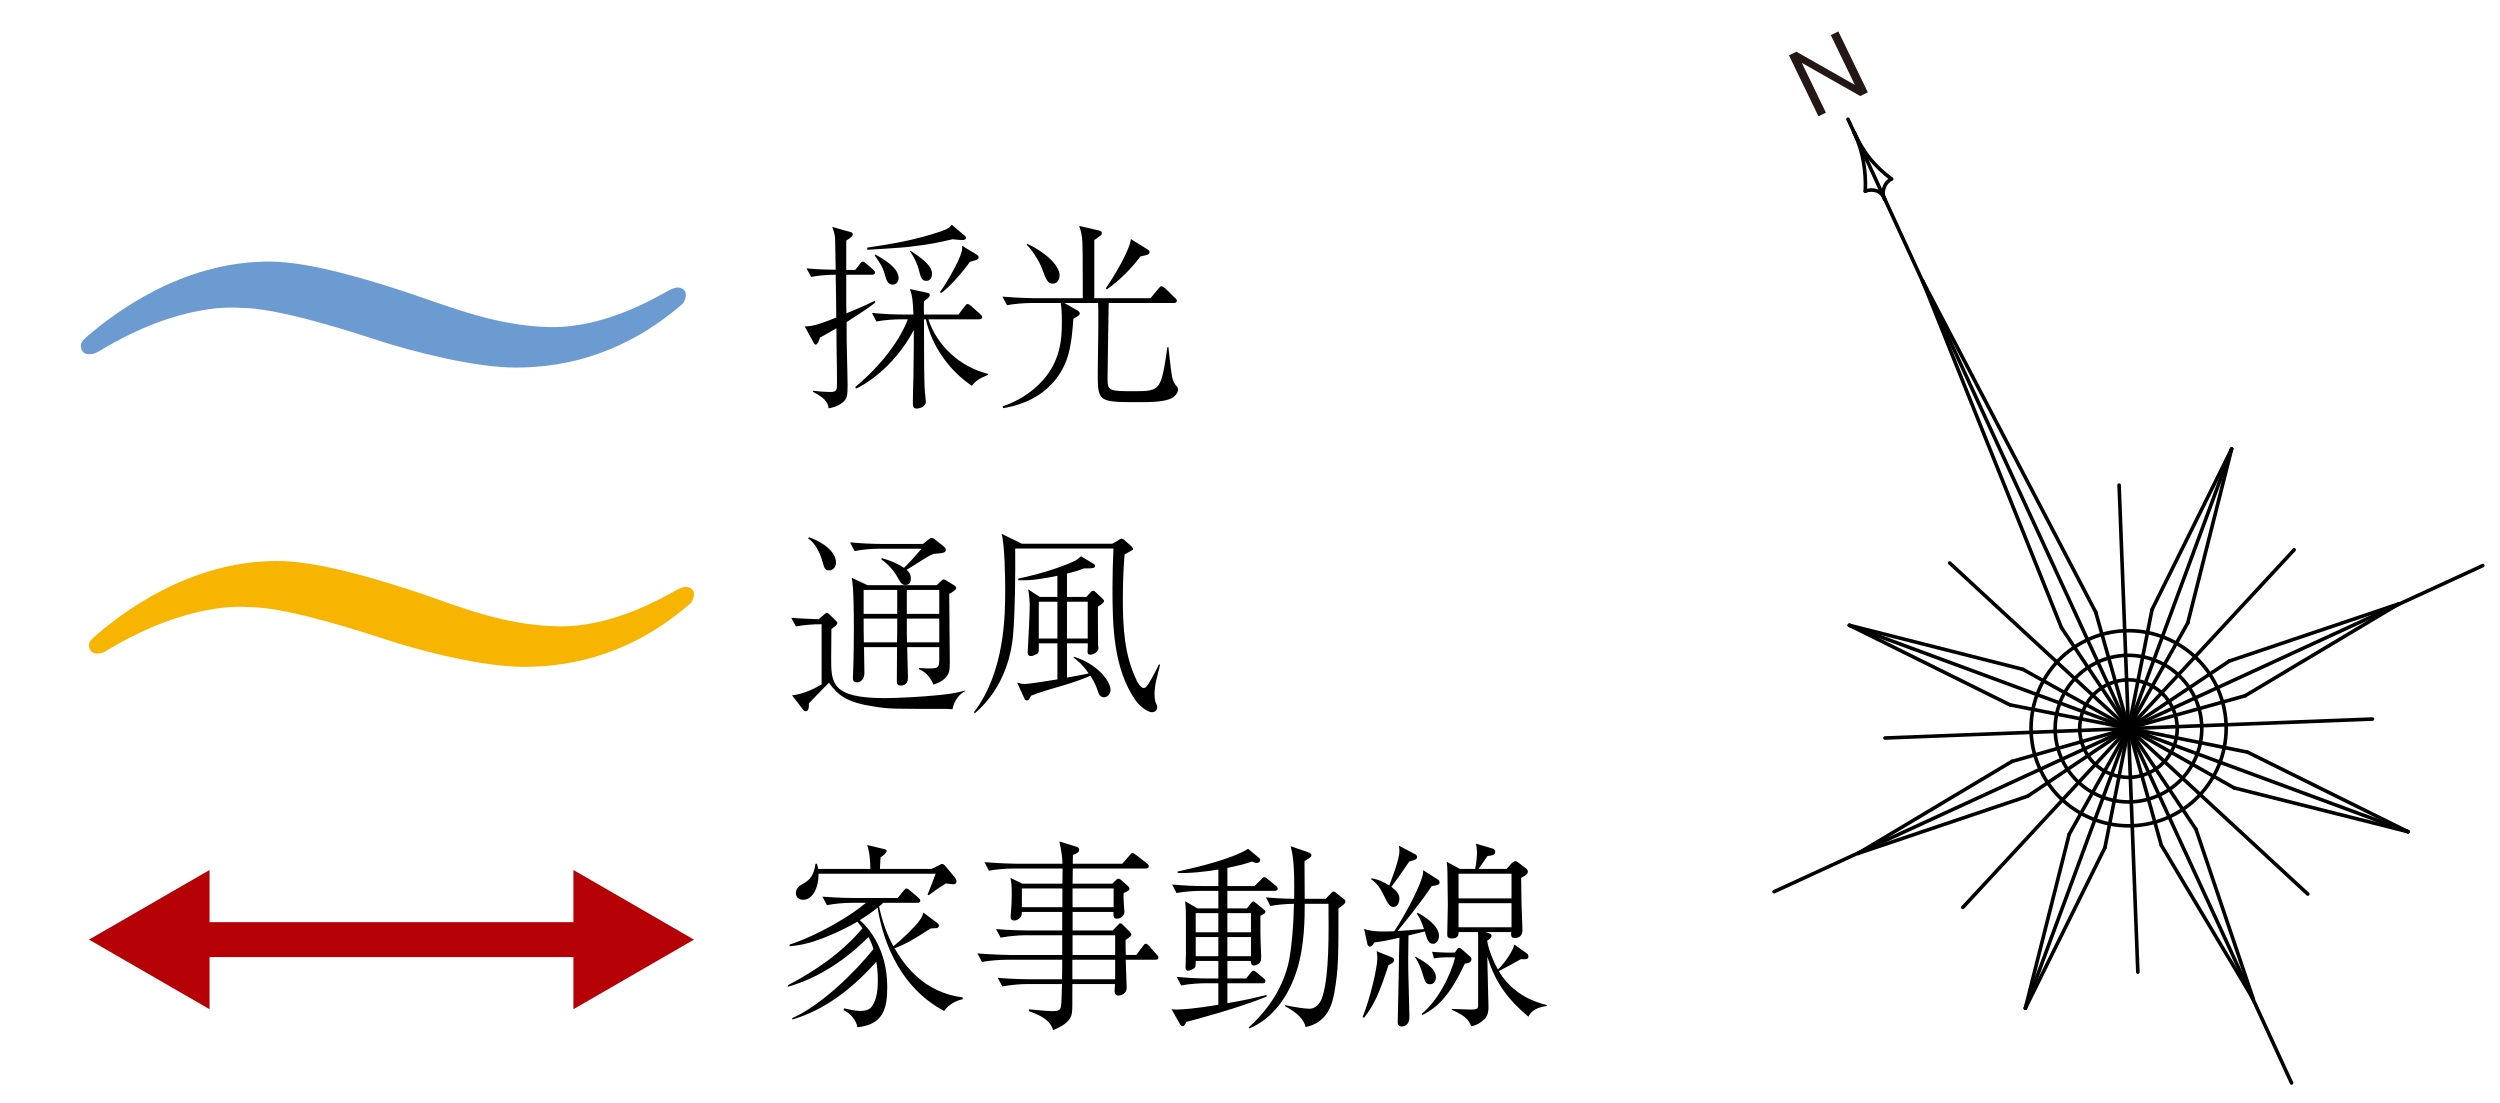 <?xml version="1.0" encoding="UTF-8"?><svg id="_レイヤー_2" xmlns="http://www.w3.org/2000/svg" xmlns:xlink="http://www.w3.org/1999/xlink" viewBox="0 0 195 86"><defs><style>.cls-1,.cls-2,.cls-3{fill:none;}.cls-2{stroke:#000;stroke-linecap:round;stroke-linejoin:round;stroke-width:.282px;}.cls-4{fill:#231815;}.cls-5{fill:#6c9bd2;}.cls-6{fill:#f7b400;}.cls-3{stroke:#b50005;stroke-miterlimit:10;stroke-width:2.722px;}.cls-7{fill:#b50005;}.cls-8{clip-path:url(#clippath);}</style><clipPath id="clippath"><rect class="cls-1" x="0" width="195" height="86"/></clipPath></defs><g id="_レイヤー_6"><g class="cls-8"><path class="cls-6" d="M7.498,49.545c1.922-1.636,7.167-5.788,14.14-5.788,3.191,0,7.926,1.45,11.214,2.543,3.015,1.039,6.532,2.478,10.644,2.553,4.284.098,8.162-2.236,9.37-2.877.263-.146.489-.194.664-.194.159,0,.606.098.598.539.008.2-.058.514-.272.744-4.338,3.776-8.882,4.95-13.001,4.95-3.124,0-7.972-1.189-11.213-2.284-2.758-.892-7.602-2.38-10.239-2.38-.284,0-4.576-.516-11.028,3.36-.334.217-.495.263-.769.263-.226,0-.664-.046-.664-.708,0-.221.272-.472.556-.721"/><path class="cls-5" d="M6.861,26.181c1.929-1.621,7.178-5.779,14.144-5.779,3.189,0,7.923,1.463,11.212,2.566,3.032,1.015,6.536,2.449,10.64,2.545,4.288.088,8.157-2.234,9.373-2.892.276-.148.493-.196.669-.196.163,0,.594.113.594.556,0,.2-.048.487-.272.735-4.334,3.755-8.876,4.956-13.005,4.956-3.117,0-7.974-1.201-11.217-2.28-2.75-.894-7.595-2.378-10.237-2.378-.274,0-4.578-.533-11.018,3.372-.33.184-.497.245-.769.245-.226,0-.669-.061-.669-.694,0-.247.276-.51.554-.757"/><path d="M74.294,55.321c-.344-.031-.733-.031-.973-.031-3.772,0-3.907.016-5.179-.187-2.051-.311-2.739-.823-3.488-1.848-.254.249-1.332,1.367-1.557,1.6,0,.264,0,.622-.239.622-.045,0-.135-.016-.195-.093l-.883-1.149c.883-.062,2.036-.668,2.305-.854v-4.691c-.659,0-1.452.062-2.006.171l-.359-.668c.569.047,1.691.093,2.14.109l.389-.342c.12-.109.179-.155.254-.155.06,0,.135.078.18.109l.494.481c.09.078.135.14.135.202,0,.14-.225.295-.464.466,0,.171,0,.373-.015,2.144-.015,2.066-.015,3.246,4.191,3.246.883,0,2.859-.093,4.341-.249,1.048-.109,1.422-.217,1.916-.342l.015.047c-.359.14-.883.684-1.003,1.414ZM64.669,44.494c-.329,0-.374-.187-.539-.761-.195-.683-.554-1.367-1.093-1.74l.06-.093c1.063.373,2.111,1.118,2.111,1.988,0,.357-.255.606-.539.606ZM73.157,43.173c-.314.016-.464.016-1.272.544-.045.031-1.003.637-1.167.73.135.124.329.295.329.683,0,.295-.135.497-.419.497s-.389-.186-.569-.512c-.314-.59-.763-1.087-1.302-1.476v-.109c.898.233,1.497.59,1.751.761.314-.295.749-.761,1.377-1.491h-3.308c-.449,0-1.302.046-1.916.186l-.359-.683c.793.078,1.707.124,2.485.124h3.203l.434-.342c.075-.062.165-.124.254-.124s.21.078.24.109l.718.575c.09.078.135.14.135.233,0,.249-.284.264-.614.295ZM74.459,46.047c-.06.062-.255.187-.419.28,0,.761.045,4.458.045,5.297,0,.528-.015.823-.225,1.103-.045.078-.374.497-1.063.668-.209-.59-.688-1.056-1.123-1.196l.015-.093c.434.031.674.031.868.031.644,0,.704-.124.704-.699v-.963h-2.5c0,.357.06,2.19.06,2.392,0,.606-.464.606-.569.606-.299,0-.299-.218-.299-.357,0-.621.015-1.988.015-2.641h-2.575c0,.28.03,1.678.03,1.988,0,.746-.539.761-.569.761-.329,0-.329-.218-.329-.342,0-.342.045-.885.045-1.212.015-.59.03-1.817.03-2.61,0-.979,0-3.184-.165-3.992l1.228.575h5.404l.374-.357c.045-.047.105-.093.165-.093.045,0,.12.031.165.062l.659.404c.06.047.15.093.15.187,0,.124-.075.155-.12.202ZM69.983,46.016h-2.619v1.864h2.619v-1.864ZM67.364,48.253c0,.621,0,1.227.015,1.848h2.59c.015-.295.015-1.584.015-1.848h-2.619ZM73.262,46.016h-2.53v1.864h2.53v-1.864ZM73.262,48.253h-2.53c0,1.305,0,1.46.015,1.848h2.515v-1.848Z"/><path d="M90.126,53.348c-.045.264-.075.575-.075.792s.045.559.06.575c.135.295.15.342.15.466,0,.28-.254.373-.404.373-.419,0-1.078-.621-1.257-.885-1.766-2.516-1.826-5.856-1.826-8.807,0-1.041.03-2.035.075-3.076h-7.664c.015,2.004,0,4.8-.165,6.772-.105,1.181-.569,4.023-2.979,6.074l-.075-.078c2.44-3.185,2.44-7.658,2.44-9.631,0-.652-.03-3.464-.284-4.287l1.587.777h7.05l.509-.295.075-.062c.075-.016.09-.016.15-.047l.15.062.614.544c.045.062.12.124.12.218,0,.031-.015.062-.165.14-.165.078-.284.156-.494.28-.06.761-.135,1.879-.135,3.433,0,2.221.105,4.458,1.123,6.477.06.109.284.497.479.497.179,0,.254-.047.658-.761.374-.684.464-.885.554-1.072l.09.015c-.045.249-.329,1.289-.359,1.507ZM86.1,54.389c-.105,0-.329-.062-.419-.342-.24-.684-.27-.746-.629-1.336-.299.124-1.063.45-2.156.761-.658.186-1.976.575-2.47.792-.15.28-.195.373-.344.373-.075,0-.15-.062-.165-.124l-.584-1.274c.195.062.344.109.584.109.449,0,2.021-.28,2.56-.357v-2.812h-1.452v.45c0,.264-.06.326-.135.373-.075.046-.329.171-.464.171-.27,0-.27-.217-.27-.295,0-.046,0-.062.015-.202.03-.575.15-2.718.15-3.51,0-.233-.075-.979-.12-1.196l.898.59h1.377v-1.647c-1.183.233-1.991.388-3.054.342v-.124c1.407-.295,3.099-.777,4.311-1.336.225-.093.299-.156.584-.404l.868.513c.18.109.24.155.24.233s-.09.156-.179.171c-.09.031-.599.031-.719.031-.344.14-.614.233-1.302.404v1.817h1.512l.314-.342c.12-.124.12-.14.225-.14.06,0,.09.016.195.124l.539.513c.075.078.105.093.105.171,0,.14-.314.326-.479.435,0,.295,0,1.802.015,3.014.015.031.03.202.03.249,0,.171-.3.481-.629.481-.224,0-.224-.14-.224-.264.015-.217.03-.543.015-.621h-1.617v2.672c.838-.14,1.317-.249,1.692-.326-.494-.715-.958-1.072-1.168-1.227v-.078c1.856.559,2.874,1.926,2.874,2.594,0,.311-.254.575-.524.575ZM82.477,46.933h-1.452v2.874h1.452v-2.874ZM84.842,46.933h-1.617v2.874h1.617v-2.874Z"/><path d="M66.036,25.123c0,1.165,0,1.693.03,2.656.015.777.045,1.631.045,2.268,0,.746-.015,1.041-.374,1.336-.419.342-.853.419-1.108.466-.045-.326-.09-.714-1.228-1.289l.015-.078c.329.046,1.018.093,1.332.093.539,0,.539-.171.539-.777,0-.295-.015-1.942-.03-2.377,0-.373-.015-.481-.015-1.817-.883.513-1.063.606-1.272.715-.12.326-.21.559-.344.559-.09,0-.135-.078-.195-.202l-.658-1.211c.524-.031.853-.047,2.455-.699,0-.513,0-.622-.015-1.553-.015-.59-.015-1.196-.03-1.786-.464,0-1.302.047-1.916.171l-.359-.668c.449.047,1.048.093,2.275.109,0-.419-.045-2.035-.045-2.377,0-.249-.075-.575-.225-.963l1.437.404c.09.031.165.047.165.171,0,.202-.344.373-.509.497v2.283h.704l.344-.45c.09-.124.165-.202.24-.202.09,0,.21.109.284.171l.524.45c.075.062.15.124.15.233,0,.14-.12.171-.225.171h-2.021v2.221q0,.342.015.792c1.422-.59,1.766-.761,2.23-.994l.015.156c-.419.342-1.048.761-2.23,1.522ZM75.811,30.094c-1.646-1.087-3.114-2.998-3.593-5.188h-.15c0,.59.015,3.184.015,3.712.015.653.015,1.398.06,1.988.015.125.075.622.075.715,0,.388-.434.544-.733.544-.195,0-.284-.093-.284-.404,0-.575.03-1.507.045-2.082,0-.404.045-2.61.03-3.635-1.646,3.122-4.131,4.411-4.506,4.567l-.06-.124c3.009-2.517,3.922-4.8,4.102-5.281h-.524c-.464,0-1.317.047-1.931.171l-.344-.668c.823.078,1.662.124,2.485.124h.749c-.045-1.103-.075-1.398-.27-1.988l1.362.295c.105.016.18.047.18.171,0,.14-.105.233-.449.481-.015.187-.015.73,0,1.041h2.694l.464-.621c.09-.109.15-.202.24-.202s.224.109.284.155l.703.637c.09.078.15.124.15.233,0,.14-.12.171-.225.171h-3.967c.688,2.066,2.44,3.697,4.655,4.256v.078c-.539.233-.928.388-1.257.854ZM75.047,18.723c-.165,0-.419-.031-.749-.062-1.033.249-1.871.419-3.518.606-.494.062-2.679.187-3.128.218l-.015-.171c1.871-.28,3.039-.481,4.341-.839,1.961-.544,2.096-.699,2.26-.948l1.003.854c.075.062.105.078.105.155,0,.186-.224.186-.299.186ZM69.628,22.203c-.389,0-.494-.373-.614-.792-.165-.621-.434-.979-.793-1.491l.045-.078c.644.357,1.826,1.041,1.826,1.849,0,.249-.165.512-.464.512ZM72.248,21.908c-.359,0-.434-.28-.599-.932-.015-.078-.18-.668-.674-1.383l.045-.031c.943.621,1.677,1.165,1.677,1.802,0,.311-.15.543-.449.543ZM76.095,20.292c-.075.031-.389.109-.449.14-.479.684-1.542,1.942-2.23,2.423l-.105-.062c.614-.839,1.182-1.942,1.392-2.377.329-.714.359-.901.344-1.243l1.108.668c.09.062.18.109.18.233,0,.14-.165.202-.24.218Z"/><path d="M91.178,31.15c-.674.218-1.557.218-2.35.218-3.203,0-3.203-.016-3.203-2.345,0-.559.045-3.029.045-3.526,0-.901,0-1.569-.015-1.864h-2.635l1.003.575c.09.047.195.124.195.233,0,.078-.03.124-.105.187-.135.078-.225.14-.389.233-.15,2.144-.359,3.542-1.542,4.924-1.362,1.584-3.233,1.926-3.922,2.051l-.06-.14c.539-.186,1.692-.606,2.814-1.693,1.721-1.662,1.811-3.557,1.811-4.893,0-.854-.045-1.227-.09-1.476h-2.275c-.524,0-1.347.062-1.916.171l-.359-.668c1.123.093,2.215.124,2.485.124h3.787c0-3.464-.015-3.852-.03-4.334-.03-.59-.12-.963-.254-1.305l1.482.342c.18.047.284.062.284.217s-.03.156-.584.544v4.536h4.386l.614-.746c.15-.171.165-.187.24-.187s.24.124.284.156l.763.746c.09.078.15.14.15.233,0,.14-.12.171-.225.171h-5.089c-.015,1.212-.09,4.986-.09,5.887,0,.979.12.994,2.111.994,2.036,0,2.066-.093,2.56-3.448h.075c.075.621.165,1.6.27,2.221.015.109.105.59.389.854.075.062.09.171.09.249,0,.388-.434.668-.704.761ZM82.122,22.125c-.404,0-.509-.264-.898-1.305-.105-.28-.389-.777-.674-1.181-.179-.249-.329-.404-.479-.559l.06-.062c1.377.637,2.515,1.678,2.515,2.454,0,.388-.224.652-.524.652ZM89.442,19.888c-.135.047-.254.062-.479.109-.404.528-1.287,1.631-2.635,2.578l-.075-.078c.509-.746,1.811-2.812,1.961-3.852l1.213.761c.209.124.24.171.24.249,0,.14-.105.202-.225.233Z"/><line class="cls-2" x1="144.645" y1="10.38" x2="178.74" y2="84.472"/><line class="cls-2" x1="144.253" y1="48.773" x2="187.829" y2="64.875"/><line class="cls-2" x1="157.978" y1="78.64" x2="174.065" y2="35.024"/><line class="cls-2" x1="152.075" y1="43.912" x2="180.007" y2="69.736"/><line class="cls-2" x1="185.05" y1="56.085" x2="147.031" y2="57.564"/><line class="cls-2" x1="153.101" y1="70.779" x2="178.942" y2="42.886"/><line class="cls-2" x1="166.752" y1="75.822" x2="165.29" y2="37.842"/><path class="cls-2" d="M171.29,54.614c1.225,2.91-.141,6.262-3.051,7.487-2.91,1.225-6.262-.141-7.487-3.051-1.225-2.909.141-6.261,3.051-7.486,2.909-1.225,6.262.141,7.486,3.05"/><path class="cls-2" d="M169.527,55.356c.815,1.936-.094,4.167-2.03,4.982-1.936.815-4.167-.094-4.982-2.03-.815-1.936.094-4.166,2.03-4.981,1.936-.815,4.167.094,4.982,2.029"/><line class="cls-2" x1="149.952" y1="21.889" x2="163.463" y2="47.742"/><line class="cls-2" x1="166.032" y1="56.805" x2="163.463" y2="47.742"/><line class="cls-2" x1="149.952" y1="21.889" x2="160.793" y2="48.958"/><line class="cls-2" x1="166.032" y1="56.805" x2="160.793" y2="48.958"/><line class="cls-2" x1="166.032" y1="56.805" x2="156.93" y2="59.391"/><line class="cls-2" x1="144.919" y1="66.568" x2="158.163" y2="62.1"/><line class="cls-2" x1="166.032" y1="56.805" x2="158.163" y2="62.1"/><line class="cls-2" x1="166.032" y1="56.805" x2="168.58" y2="65.923"/><line class="cls-2" x1="175.757" y1="77.935" x2="171.289" y2="64.69"/><line class="cls-2" x1="166.032" y1="56.805" x2="171.289" y2="64.69"/><line class="cls-2" x1="187.123" y1="47.096" x2="175.112" y2="54.273"/><line class="cls-2" x1="166.032" y1="56.805" x2="175.112" y2="54.273"/><line class="cls-2" x1="187.123" y1="47.096" x2="173.879" y2="51.564"/><line class="cls-2" x1="166.032" y1="56.805" x2="173.879" y2="51.564"/><line class="cls-2" x1="157.978" y1="78.64" x2="161.397" y2="65.073"/><line class="cls-2" x1="166.032" y1="56.805" x2="161.397" y2="65.073"/><line class="cls-2" x1="157.978" y1="78.64" x2="164.186" y2="66.112"/><line class="cls-2" x1="166.032" y1="56.805" x2="164.186" y2="66.112"/><line class="cls-2" x1="144.253" y1="48.773" x2="157.781" y2="52.208"/><line class="cls-2" x1="166.032" y1="56.805" x2="157.781" y2="52.208"/><line class="cls-2" x1="144.253" y1="48.773" x2="156.781" y2="54.981"/><line class="cls-2" x1="166.032" y1="56.805" x2="156.781" y2="54.981"/><line class="cls-2" x1="174.065" y1="35.024" x2="170.645" y2="48.592"/><line class="cls-2" x1="166.032" y1="56.805" x2="170.645" y2="48.592"/><line class="cls-2" x1="174.065" y1="35.024" x2="167.856" y2="47.553"/><line class="cls-2" x1="166.032" y1="56.805" x2="167.856" y2="47.553"/><line class="cls-2" x1="187.829" y1="64.875" x2="174.262" y2="61.456"/><line class="cls-2" x1="166.032" y1="56.805" x2="174.262" y2="61.456"/><line class="cls-2" x1="187.829" y1="64.875" x2="175.301" y2="58.667"/><line class="cls-2" x1="166.032" y1="56.805" x2="175.301" y2="58.667"/><line class="cls-2" x1="175.757" y1="77.935" x2="168.58" y2="65.923"/><line class="cls-2" x1="144.919" y1="66.568" x2="156.93" y2="59.391"/><line class="cls-2" x1="144.645" y1="10.38" x2="144.145" y2="9.3"/><path class="cls-2" d="M173.044,53.853c1.63,3.872-.188,8.333-4.061,9.963-3.872,1.63-8.333-.188-9.963-4.06-1.63-3.872.188-8.333,4.06-9.963,3.873-1.63,8.333.187,9.964,4.06"/><path class="cls-2" d="M144.645,10.38c.332.717.738,1.384,1.204,1.984h0c.492.588,1.059,1.125,1.686,1.596h0"/><path class="cls-2" d="M147.536,13.959c-.29.151-.499.406-.58.705h0c-.115.285-.096.609.056.899h0"/><path class="cls-2" d="M145.492,14.911c.039-.781-.012-1.566-.152-2.333h0c-.128-.742-.362-1.481-.695-2.198h0"/><path class="cls-2" d="M147.012,15.563c-.102-.311-.319-.552-.604-.668h0c-.309-.106-.64-.1-.916.016h0"/><line class="cls-2" x1="138.382" y1="69.551" x2="193.661" y2="44.114"/><path class="cls-4" d="M145.1,7.492l-4.555-2.585,1.878,3.881-.585.283-2.3-4.754.585-.283,4.559,2.591-1.882-3.887.593-.287,2.3,4.754-.593.287Z"/><path d="M73.636,78.853c-3.877-2.066-4.91-6.26-5.179-8.062-.389.311-.763.59-1.392.979.644.559,2.141,2.221,2.141,5.219,0,1.786-.374,2.936-2.335,3.138-.06-.559-.599-1.134-1.078-1.336l.045-.14c.344.078.853.202,1.272.202.284,0,.629-.047.838-.28.479-.544.524-1.569.524-2.097,0-.73-.075-1.18-.12-1.46-1.811,2.035-3.982,3.759-6.556,4.505v-.109c2.23-.979,4.91-3.588,6.332-5.39-.165-.528-.3-.777-.389-.932-1.781,1.786-3.907,3.2-6.302,3.883l.015-.124c2.17-1.134,4.221-2.547,5.823-4.442-.195-.264-.284-.373-.404-.513-1.332.761-2.425,1.212-3.308,1.507-.644.217-1.302.357-1.976.404v-.124c2.245-.746,4.76-2.237,5.958-3.262h-1.123c-.524,0-1.347.062-1.916.186l-.359-.668c1.123.093,2.216.109,2.485.109h3.383l.449-.544c.12-.156.165-.202.24-.202s.225.109.27.155l.659.559c.075.078.15.14.15.249,0,.14-.135.156-.225.156h-2.665c-.135.14-.195.186-.329.28.374,1.74.913,2.718,1.123,3.107.539-.419,1.721-1.538,2.036-2.004.21-.295.24-.419.3-.621l.958.715c.135.109.254.171.254.28,0,.031,0,.187-.18.218-.075,0-.419.016-.479.031-1.003.652-1.826,1.181-2.799,1.538.763,1.336,2.29,3.448,5.314,3.837v.14c-.509.109-1.063.373-1.452.917ZM74.369,68.974c-.075,0-.509-.047-.599-.062-.105.078-.599.373-.688.45-.105.078-.554.404-.644.466l-.09-.047c.195-.466.539-1.351.629-1.631h-9.131c.015,1.072-.449,2.035-1.198,2.035-.24,0-.569-.14-.569-.512s.27-.575.404-.653c.509-.28.988-.543,1.123-1.646h.12c.045.202.06.249.09.404h4.071c0-.528-.06-1.382-.254-1.864l1.257.295c.15.031.27.062.27.171,0,.14-.195.295-.479.497-.03.637-.045.699-.045.901h4.012l.584-.28c.18-.109.209-.109.254-.109.105,0,.21.109.27.186l.688.823c.06.078.165.233.165.342,0,.047-.03.233-.24.233Z"/><path d="M90.126,74.861h-2.32c0,.342.075,1.864.075,2.175,0,.544-.539.621-.644.621-.27,0-.299-.249-.299-.357,0-.062.03-.45.03-.543h-3.323c0,1.755,0,1.957-.03,2.221-.06.559-.524.994-1.467,1.367-.225-.621-.599-1.01-1.886-1.476v-.14c1.093.109,1.602.14,1.796.14.464,0,.629-.062.688-.311.06-.218.075-1.46.09-1.802h-2.739c-.524,0-1.362.078-1.916.186l-.359-.668c1.123.093,2.216.109,2.485.109h2.53c.015-.435.015-1.01.015-1.522h-4.341c-.524,0-1.347.062-1.916.171l-.359-.668c1.123.093,2.216.124,2.485.124h4.132v-1.538h-2.889c-.524,0-1.347.078-1.916.186l-.359-.668c1.123.093,2.215.109,2.485.109h2.679v-1.445h-3.144c-.015.218-.03.28-.06.342-.105.187-.344.326-.539.326-.179,0-.284-.078-.284-.28,0-.093.045-.513.045-.606.015-.249.045-.621.045-1.15,0-.808-.045-.994-.105-1.289l.928.45h3.129c0-.187.015-1.01.015-1.181h-3.817c-.524,0-1.362.062-1.931.171l-.344-.668c1.123.093,2.2.124,2.485.124h3.593c0-.388-.06-.932-.24-1.74l1.347.419c.06.016.195.062.195.233,0,.202-.15.264-.479.404-.015.326-.015.373-.015.683h3.862l.569-.652c.15-.171.165-.187.225-.187s.12.031.284.156l.838.652c.06.031.15.124.15.233,0,.14-.12.171-.224.171h-5.703c0,.187-.015,1.025-.015,1.181h3.099l.27-.264c.075-.078.135-.124.209-.124.045,0,.12.031.18.078l.539.481c.135.125.135.187.135.218,0,.14-.135.218-.449.342-.015.186-.015.218,0,.59,0,.14.06.839.06.87,0,.388-.374.544-.584.544-.284,0-.27-.202-.27-.528h-3.188v1.445h3.129l.359-.373c.15-.156.165-.187.225-.187.105,0,.225.124.254.171l.464.466c.09.093.15.171.15.233,0,.093-.06.171-.449.435,0,.187,0,.994.015,1.165h.823l.509-.683c.12-.155.15-.187.224-.187.105,0,.165.062.255.156l.599.683c.135.14.135.187.135.233,0,.14-.12.171-.225.171ZM82.866,69.3h-3.158v1.46h3.158v-1.46ZM86.983,74.861h-3.338v1.522h3.338v-1.522ZM86.863,69.3h-3.203v1.46h3.203v-1.46ZM86.983,72.95h-3.323v1.538h3.323v-1.538Z"/><path d="M99.417,69.486h-3.682v1.367h1.527l.314-.404c.045-.062.12-.14.18-.14s.09.031.165.093l.629.513c.075.062.15.124.15.202s-.06.14-.12.171c-.045.031-.179.093-.269.155,0,1.18,0,1.615.015,1.942,0,.14.045,1.196.045,1.227,0,.373-.06.466-.195.559-.15.093-.299.14-.374.14-.225,0-.225-.233-.24-.357h-1.826v1.367h1.467l.329-.419c.09-.124.165-.186.24-.186s.15.047.269.155l.509.419c.075.062.15.124.15.233,0,.14-.12.171-.225.171h-2.739v1.553c1.392-.233,2.125-.419,3.054-.637v.124c-2.006.839-5.613,1.817-6.257,1.973-.06.109-.09.187-.135.249-.045.062-.075.093-.15.093-.09,0-.15-.062-.224-.186l-.644-1.15c.105.016.18.031.344.031.494,0,1.557-.078,3.308-.373v-1.678h-.973c-.464,0-1.317.047-1.931.171l-.344-.668c.823.078,1.661.124,2.485.124h.763v-1.367h-1.766c0,.342-.015.466-.09.544-.12.093-.344.218-.509.218-.195,0-.195-.187-.195-.28,0-.156.03-.854.03-.994v-2.532c0-.777,0-.963-.06-1.615l.958.559h1.632v-1.367h-1.332c-.464,0-1.317.047-1.931.171l-.344-.668c.823.078,1.646.124,2.485.124h1.123v-1.289c-.928.156-2.245.311-3.173.264v-.109c1.452-.326,4.116-.932,5.494-1.771l.838.699c.06.047.105.093.105.187,0,.124-.12.218-.27.218-.12,0-.195-.031-.359-.109-.644.218-1.287.357-1.931.497v1.414h2.111l.524-.513c.09-.093.165-.186.24-.186s.18.078.27.155l.629.513c.06.047.15.124.15.233,0,.14-.135.171-.24.171ZM95.031,71.226h-1.766v1.491h1.766v-1.491ZM95.031,73.09h-1.766v1.491h1.766v-1.491ZM97.575,71.226h-1.841v1.491h1.841v-1.491ZM97.575,73.09h-1.841v1.491h1.841v-1.491ZM104.401,70.853c0,3.728,0,4.8-.329,6.602-.135.683-.419,2.283-2.23,2.656-.15-.59-.599-1.087-1.617-1.631l.03-.078c.913.202,1.632.28,1.886.28.359,0,.823-.264,1.033-1.01.509-1.74.464-4.769.449-7.177h-1.856c0,.932.015,3.262-.629,5.235-.629,1.957-1.841,3.728-3.697,4.489l-.045-.078c.614-.559,2.395-2.221,3.069-4.862.299-1.18.449-3.526.464-4.784-.793.015-1.452.093-1.841.171l-.344-.668c.359.031,1.078.093,2.2.109.045-2.765-.12-3.495-.27-4.101l1.347.466c.135.047.27.124.27.233s-.09.171-.18.233c-.165.109-.24.155-.359.233,0,.124.015,2.594.015,2.936h1.632l.389-.404c.075-.078.165-.171.225-.171s.15.062.195.109l.569.45c.09.062.165.125.165.233,0,.14-.105.218-.539.528Z"/><path d="M108.303,75.28c-.733,2.237-1.078,3.013-1.901,4.101l-.12-.047c.569-1.398,1.153-3.806,1.153-4.644,0-.14-.03-.357-.06-.497l1.198.481c.105.047.165.109.165.202,0,.202-.18.28-.434.404ZM111.671,69.113c-.793,1.243-2.56,3.386-2.664,3.51.209-.015,1.691-.124,2.066-.155-.24-.73-.434-1.025-.554-1.196l.06-.078c.329.186,1.661.917,1.661,1.802,0,.326-.195.621-.449.621-.374,0-.464-.311-.659-.963l-1.272.311c-.03,1.538-.015,2.268-.015,2.687.015.559.09,3.511.09,3.666,0,.59-.344.746-.584.746-.329,0-.329-.249-.329-.357,0-.559.075-2.967.075-3.464s.045-2.656.06-3.107c-.913.218-1.497.326-1.961.373-.135.249-.195.326-.329.326-.06,0-.18-.047-.209-.186l-.255-1.196c.674.249,1.557.217,2.35.186.928-1.383,2.395-4.163,2.245-4.769l1.153.73c.12.078.135.156.135.233,0,.171-.15.218-.614.28ZM109.919,67.203c-.719,1.056-.958,1.398-1.392,1.973.314.249.629.497.629.932,0,.311-.18.637-.464.637s-.419-.218-.763-.917c-.284-.559-.434-.839-.988-1.258l.03-.062c.21.031.644.093,1.392.559.135-.357.793-2.004.793-2.718,0-.109-.03-.28-.045-.388l1.272.668c.09.047.15.109.15.218,0,.155-.105.218-.614.357ZM111.551,76.771c-.344,0-.404-.186-.599-.854-.03-.109-.24-.777-.569-1.243l.03-.062c.853.497,1.587.963,1.587,1.615,0,.264-.15.544-.449.544ZM114.26,75.156c-1.093,2.346-2.051,3.402-3.338,4.023l-.015-.109c1.213-1.01,2.216-2.874,2.59-4.396h-.823c-.24,0-.584.031-.823.078l-.15-.513c.27.031.838.062,1.063.062h.719l.165-.249c.045-.078.105-.124.165-.124.075,0,.135.062.18.093l.674.59c.075.062.105.124.105.202,0,.28-.299.326-.509.342ZM119.215,79.303c-1.572-1.32-2.59-2.656-3.203-4.691,0,.264.015.559.015.823.015.497.075,3.091.075,3.138,0,.652-.27.901-.434,1.025-.195.171-.479.373-.913.45-.18-.419-.314-.761-1.527-1.289l.03-.062c.284.015,1.258.047,1.392.047.464,0,.644,0,.644-.326v-4.971c0-.559,0-.622-.015-.746h-1.512c0,.171.015.497-.509.497-.359,0-.374-.171-.374-.311,0-.357.045-1.973.045-2.299,0-.404-.03-2.144-.03-2.501,0-.233-.015-.606-.06-.87l1.033.559h1.183c.105-.435.15-.994.15-1.274,0-.233-.03-.512-.09-.699l1.317.388c.135.047.195.14.195.249,0,.264-.27.295-.599.326-.105.155-.599.87-.703,1.01h2.185l.419-.466c.06-.062.165-.14.254-.14s.165.047.225.093l.614.466c.09.062.15.155.15.264,0,.187-.195.295-.524.482,0,.155.03,1.973.03,2.019.015.326.075,1.833.075,2.035,0,.466-.269.637-.584.637-.27,0-.344-.14-.284-.466h-2.066l.254.062c.165.047.27.14.27.218,0,.155-.18.295-.344.388,0,.109.224,1.165.838,2.252.254-.218,1.063-1.165,1.287-1.942l.943.668c.12.078.15.155.15.28,0,.202-.24.218-.584.186-.569.326-1.153.637-1.721.932.12.218.374.637.853,1.103.823.808,1.706,1.243,2.889,1.553v.062c-1.048.156-1.272.544-1.437.839ZM117.898,68.15h-4.131v1.926h4.131v-1.926ZM117.898,70.449h-4.131v1.879h4.131v-1.879Z"/><line class="cls-3" x1="14.756" y1="73.29" x2="46.315" y2="73.29"/><polygon class="cls-7" points="16.345 78.719 6.942 73.29 16.345 67.86 16.345 78.719"/><polygon class="cls-7" points="44.726 78.719 54.128 73.29 44.726 67.86 44.726 78.719"/></g></g></svg>